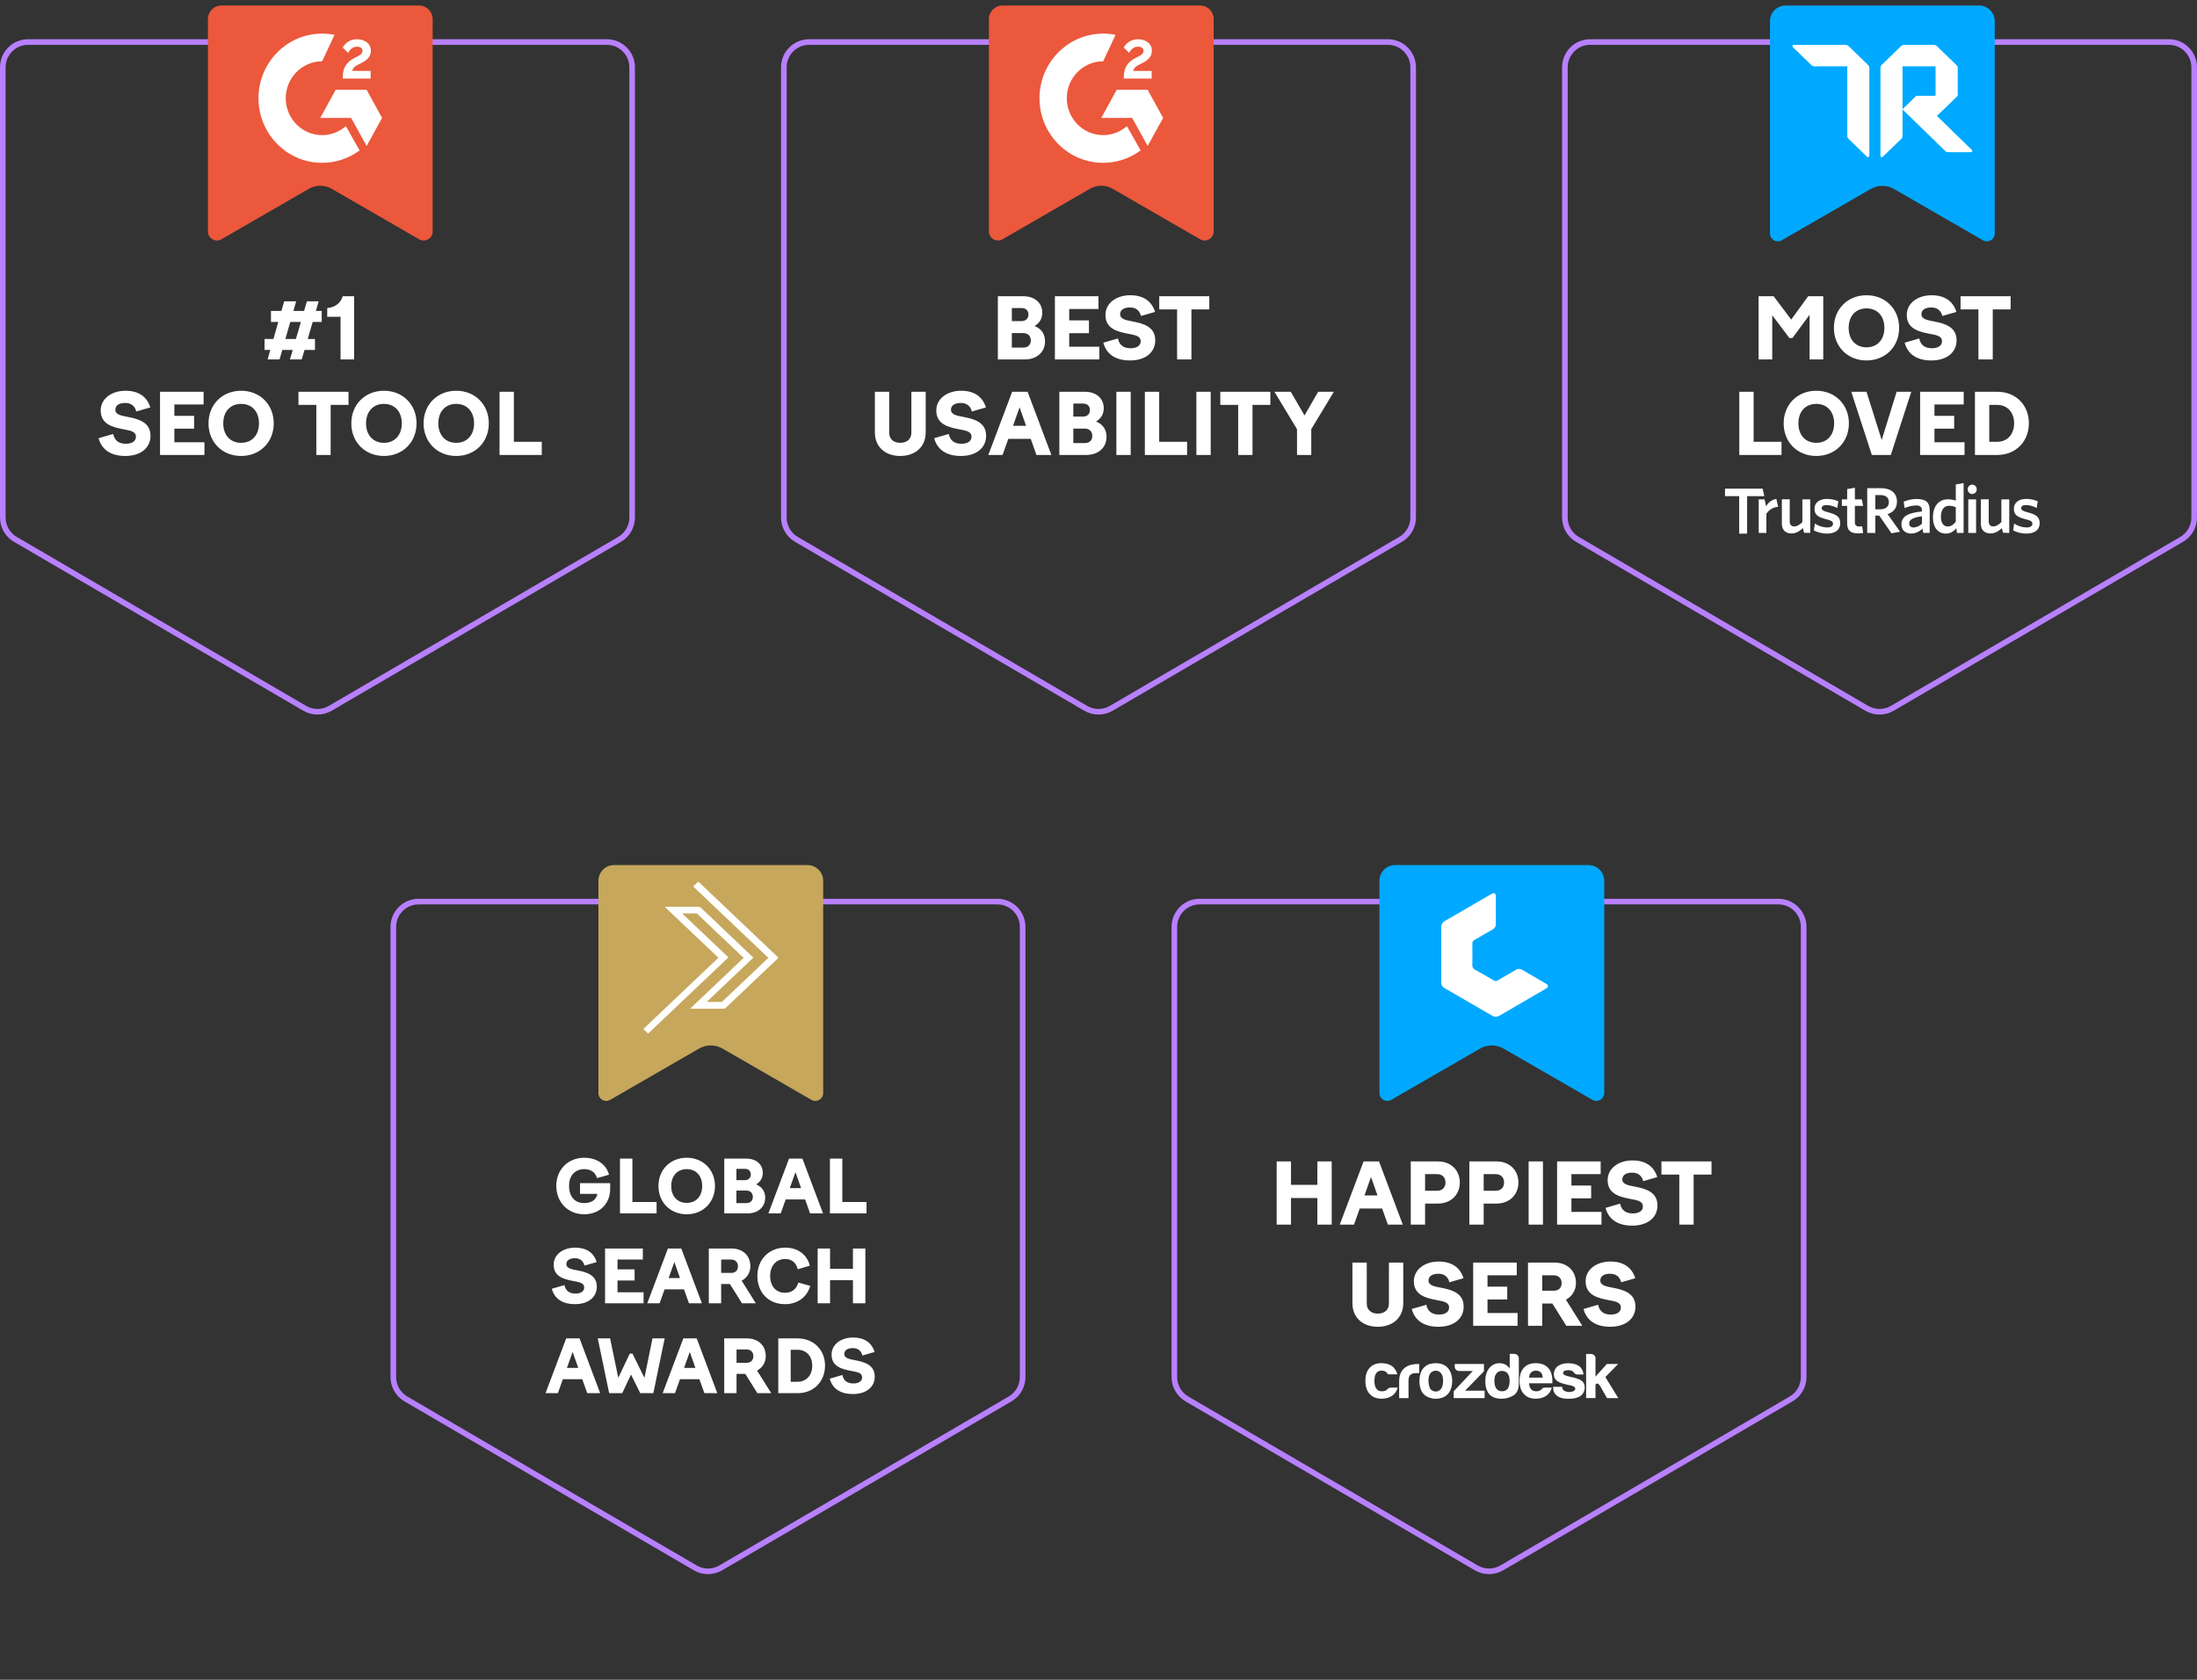 <svg width="391" height="299" viewBox="0 0 391 299" fill="none" xmlns="http://www.w3.org/2000/svg">
<rect x="0" y="0" width="391" height="299" fill="#333333" stroke="none"/>
<path d="M0.5 92.119V11.982C0.5 9.497 2.515 7.482 5 7.482H108C110.485 7.482 112.5 9.497 112.5 11.982V92.119C112.5 93.719 111.651 95.198 110.269 96.005L58.769 126.078C57.367 126.897 55.633 126.897 54.231 126.078L2.731 96.005C1.349 95.198 0.5 93.719 0.5 92.119Z" stroke="#B880FF"/>
<path d="M39.412 0.982C38.08 0.982 37.001 2.062 37.001 3.393V41.198C37.001 42.435 38.34 43.209 39.412 42.59L54.991 33.596C56.235 32.879 57.766 32.879 59.01 33.596L74.589 42.59C75.661 43.209 77.001 42.435 77.001 41.198V3.393C77.001 2.062 75.921 0.982 74.589 0.982H39.412Z" fill="#EB583C"/>
<path d="M65.961 12.627H62.685C62.778 12.114 63.096 11.837 63.733 11.508L64.343 11.206C65.417 10.653 66.001 10.035 66.001 9.021C66.001 8.377 65.749 7.877 65.258 7.521C64.767 7.153 64.183 6.982 63.494 6.982C62.95 6.982 62.459 7.127 61.995 7.403C61.544 7.679 61.213 8.035 61.001 8.469L61.955 9.416C62.327 8.679 62.857 8.311 63.56 8.311C64.157 8.311 64.515 8.614 64.515 9.035C64.515 9.39 64.343 9.679 63.653 10.035L63.268 10.219C62.42 10.64 61.836 11.127 61.505 11.679C61.173 12.219 61.001 12.916 61.001 13.758V13.982H65.961V12.64V12.627Z" fill="white"/>
<path d="M65.247 15.982H59.74L57.001 20.989H62.494L65.247 25.982L68.001 20.989L65.247 15.982Z" fill="white"/>
<path d="M57.326 24.051C53.756 24.051 50.856 21.107 50.856 17.482C50.856 13.857 53.756 10.912 57.326 10.912L59.541 6.204C58.83 6.065 58.092 5.982 57.326 5.982C51.075 5.982 46.001 11.135 46.001 17.482C46.001 23.829 51.075 28.982 57.326 28.982C59.815 28.982 62.127 28.163 64.001 26.774L61.552 22.454C60.417 23.44 58.953 24.051 57.339 24.051H57.326Z" fill="white"/>
<path d="M47.085 62.287V60.337H48.66L49.53 57.307H48.225V55.342H50.085L50.58 53.632H52.71L52.215 55.342H54.12L54.615 53.632H56.715L56.22 55.342H57.255V57.307H55.65L54.765 60.337H56.055V62.287H54.195L53.7 63.982H51.6L52.095 62.287H50.235L49.755 63.982H47.625L48.105 62.287H47.085ZM50.79 60.337H52.665L53.55 57.307H51.66L50.79 60.337ZM60.608 63.982V56.392H58.238V54.832C59.723 54.742 60.713 53.782 60.998 52.732H63.023V63.982H60.608ZM26.756 72.522L24.251 73.242C24.011 72.312 23.381 71.727 22.286 71.727C21.206 71.727 20.531 72.162 20.531 72.927C20.531 73.842 21.626 73.992 22.916 74.247C24.671 74.592 26.786 75.177 26.786 77.562C26.786 79.782 24.971 81.162 22.301 81.162C19.766 81.162 18.101 80.082 17.546 77.997L20.141 77.247C20.381 78.462 21.206 78.987 22.391 78.987C23.441 78.987 24.191 78.567 24.191 77.742C24.191 76.767 23.171 76.647 21.956 76.407C20.141 76.062 17.921 75.552 17.921 73.062C17.921 70.932 19.901 69.552 22.331 69.552C24.611 69.552 26.141 70.557 26.756 72.522ZM28.48 80.982V69.732H36.235V71.997H31.03V74.022H34.54V76.302H31.03V78.717H36.385V80.982H28.48ZM37.108 75.357C37.108 72.012 39.553 69.552 42.913 69.552C46.273 69.552 48.718 72.012 48.718 75.357C48.718 78.702 46.273 81.162 42.913 81.162C39.553 81.162 37.108 78.702 37.108 75.357ZM46.093 75.357C46.093 73.257 44.833 71.892 42.913 71.892C40.993 71.892 39.733 73.257 39.733 75.357C39.733 77.457 40.993 78.822 42.913 78.822C44.833 78.822 46.093 77.457 46.093 75.357ZM56.295 80.982V72.072H53.115V69.732H62.025V72.072H58.845V80.982H56.295ZM62.523 75.357C62.523 72.012 64.968 69.552 68.328 69.552C71.688 69.552 74.133 72.012 74.133 75.357C74.133 78.702 71.688 81.162 68.328 81.162C64.968 81.162 62.523 78.702 62.523 75.357ZM71.508 75.357C71.508 73.257 70.248 71.892 68.328 71.892C66.408 71.892 65.148 73.257 65.148 75.357C65.148 77.457 66.408 78.822 68.328 78.822C70.248 78.822 71.508 77.457 71.508 75.357ZM75.385 75.357C75.385 72.012 77.83 69.552 81.19 69.552C84.55 69.552 86.995 72.012 86.995 75.357C86.995 78.702 84.55 81.162 81.19 81.162C77.83 81.162 75.385 78.702 75.385 75.357ZM84.37 75.357C84.37 73.257 83.11 71.892 81.19 71.892C79.27 71.892 78.01 73.257 78.01 75.357C78.01 77.457 79.27 78.822 81.19 78.822C83.11 78.822 84.37 77.457 84.37 75.357ZM88.905 80.982V69.732H91.455V78.642H96.42V80.982H88.905Z" fill="white"/>
<path d="M139.5 92.119V11.982C139.5 9.497 141.515 7.482 144 7.482H247C249.485 7.482 251.5 9.497 251.5 11.982V92.119C251.5 93.719 250.651 95.198 249.269 96.005L197.769 126.078C196.367 126.897 194.633 126.897 193.231 126.078L141.731 96.005C140.349 95.198 139.5 93.719 139.5 92.119Z" stroke="#B880FF"/>
<path d="M178.412 0.982C177.08 0.982 176 2.062 176 3.393V41.198C176 42.435 177.34 43.209 178.412 42.59L193.991 33.596C195.235 32.879 196.766 32.879 198.01 33.596L213.589 42.59C214.661 43.209 216 42.435 216 41.198V3.393C216 2.062 214.921 0.982 213.589 0.982H178.412Z" fill="#EB583C"/>
<path d="M204.961 12.627H201.685C201.778 12.114 202.096 11.837 202.733 11.508L203.343 11.206C204.417 10.653 205 10.035 205 9.021C205 8.377 204.749 7.877 204.258 7.521C203.767 7.153 203.184 6.982 202.494 6.982C201.95 6.982 201.459 7.127 200.995 7.403C200.544 7.679 200.213 8.035 200 8.469L200.955 9.416C201.327 8.679 201.857 8.311 202.56 8.311C203.157 8.311 203.515 8.614 203.515 9.035C203.515 9.39 203.343 9.679 202.653 10.035L202.268 10.219C201.42 10.64 200.836 11.127 200.504 11.679C200.173 12.219 200 12.916 200 13.758V13.982H204.961V12.64V12.627Z" fill="white"/>
<path d="M204.247 15.982H198.74L196 20.989H201.494L204.247 25.982L207 20.989L204.247 15.982Z" fill="white"/>
<path d="M196.326 24.051C192.756 24.051 189.856 21.107 189.856 17.482C189.856 13.857 192.756 10.912 196.326 10.912L198.542 6.204C197.83 6.065 197.092 5.982 196.326 5.982C190.075 5.982 185 11.135 185 17.482C185 23.829 190.075 28.982 196.326 28.982C198.815 28.982 201.127 28.163 203 26.774L200.552 22.454C199.417 23.44 197.953 24.051 196.339 24.051H196.326Z" fill="white"/>
<path d="M177.588 63.982V52.732H182.133C184.128 52.732 185.493 53.887 185.493 55.672C185.493 56.677 185.043 57.472 184.128 58.027C185.388 58.537 185.988 59.527 185.988 60.757C185.988 62.692 184.503 63.982 182.358 63.982H177.588ZM181.803 54.832H180.078V57.157H181.803C182.553 57.157 183.033 56.692 183.033 55.987C183.033 55.267 182.553 54.832 181.803 54.832ZM182.103 59.287H180.078V61.867H182.103C182.958 61.867 183.453 61.372 183.453 60.592C183.453 59.782 182.913 59.287 182.103 59.287ZM187.739 63.982V52.732H195.494V54.997H190.289V57.022H193.799V59.302H190.289V61.717H195.644V63.982H187.739ZM205.57 55.522L203.065 56.242C202.825 55.312 202.195 54.727 201.1 54.727C200.02 54.727 199.345 55.162 199.345 55.927C199.345 56.842 200.44 56.992 201.73 57.247C203.485 57.592 205.6 58.177 205.6 60.562C205.6 62.782 203.785 64.162 201.115 64.162C198.58 64.162 196.915 63.082 196.36 60.997L198.955 60.247C199.195 61.462 200.02 61.987 201.205 61.987C202.255 61.987 203.005 61.567 203.005 60.742C203.005 59.767 201.985 59.647 200.77 59.407C198.955 59.062 196.735 58.552 196.735 56.062C196.735 53.932 198.715 52.552 201.145 52.552C203.425 52.552 204.955 53.557 205.57 55.522ZM209.489 63.982V55.072H206.309V52.732H215.219V55.072H212.039V63.982H209.489ZM160.216 78.822C161.446 78.822 162.196 78.117 162.196 77.022V69.732H164.746V76.962C164.746 79.527 162.901 81.162 160.216 81.162C157.531 81.162 155.701 79.527 155.701 76.962V69.732H158.251V77.022C158.251 78.117 159.001 78.822 160.216 78.822ZM175.468 72.522L172.963 73.242C172.723 72.312 172.093 71.727 170.998 71.727C169.918 71.727 169.243 72.162 169.243 72.927C169.243 73.842 170.338 73.992 171.628 74.247C173.383 74.592 175.498 75.177 175.498 77.562C175.498 79.782 173.683 81.162 171.013 81.162C168.478 81.162 166.813 80.082 166.258 77.997L168.853 77.247C169.093 78.462 169.918 78.987 171.103 78.987C172.153 78.987 172.903 78.567 172.903 77.742C172.903 76.767 171.883 76.647 170.668 76.407C168.853 76.062 166.633 75.552 166.633 73.062C166.633 70.932 168.613 69.552 171.043 69.552C173.323 69.552 174.853 70.557 175.468 72.522ZM175.892 80.982L180.137 69.732H182.882L187.112 80.982H184.457L183.437 78.117H179.447L178.427 80.982H175.892ZM180.287 75.792H182.612L181.457 72.507L180.287 75.792ZM188.53 80.982V69.732H193.075C195.07 69.732 196.435 70.887 196.435 72.672C196.435 73.677 195.985 74.472 195.07 75.027C196.33 75.537 196.93 76.527 196.93 77.757C196.93 79.692 195.445 80.982 193.3 80.982H188.53ZM192.745 71.832H191.02V74.157H192.745C193.495 74.157 193.975 73.692 193.975 72.987C193.975 72.267 193.495 71.832 192.745 71.832ZM193.045 76.287H191.02V78.867H193.045C193.9 78.867 194.395 78.372 194.395 77.592C194.395 76.782 193.855 76.287 193.045 76.287ZM198.681 80.982V69.732H201.231V80.982H198.681ZM203.75 80.982V69.732H206.3V78.642H211.265V80.982H203.75ZM212.92 80.982V69.732H215.47V80.982H212.92ZM220.358 80.982V72.072H217.178V69.732H226.088V72.072H222.908V80.982H220.358ZM230.829 80.982V76.392L226.809 69.732H229.719L232.164 73.947L234.594 69.732H237.384L233.364 76.392V80.982H230.829Z" fill="white"/>
<path d="M278.5 92.119V11.982C278.5 9.497 280.515 7.482 283 7.482H386C388.485 7.482 390.5 9.497 390.5 11.982V92.119C390.5 93.719 389.651 95.198 388.269 96.005L336.769 126.078C335.367 126.897 333.633 126.897 332.231 126.078L280.731 96.005C279.349 95.198 278.5 93.719 278.5 92.119Z" stroke="#B880FF"/>
<path d="M317.79 0.982C316.249 0.982 315 2.231 315 3.771V41.566C315 42.64 316.163 43.311 317.092 42.774L332.909 33.644C334.203 32.897 335.798 32.897 337.092 33.644L352.909 42.774C353.838 43.311 355 42.64 355 41.566V3.771C355 2.231 353.752 0.982 352.211 0.982H317.79Z" fill="#00A9FF"/>
<path fill-rule="evenodd" clip-rule="evenodd" d="M332.686 12.076C332.684 11.882 332.603 11.707 332.463 11.572L328.966 8.179C328.91 8.125 328.838 8.087 328.764 8.051V8.041H328.744L328.764 8.051V8.065C328.66 8.011 328.544 7.982 328.421 7.982H319.243C319.102 7.982 319 8.08 319 8.217C319 8.276 319.021 8.335 319.081 8.394L322.376 11.591C322.518 11.728 322.7 11.806 322.902 11.806H328.764V24.202C328.764 24.398 328.845 24.575 328.986 24.712L332.281 27.909C332.322 27.948 332.382 27.968 332.443 27.968C332.584 27.968 332.686 27.869 332.686 27.732V12.258C332.686 12.264 332.686 12.271 332.686 12.277V12.101L332.686 12.076ZM338.872 7.982C338.67 7.982 338.488 8.06 338.346 8.198L334.849 11.591C334.805 11.633 334.772 11.686 334.741 11.735C334.73 11.753 334.719 11.771 334.707 11.787H334.743C334.699 11.874 334.673 11.969 334.668 12.07C334.668 12.081 334.667 12.091 334.667 12.101V27.752C334.667 27.811 334.688 27.869 334.728 27.909C334.829 28.007 334.971 28.007 335.072 27.909L338.367 24.712C338.508 24.575 338.589 24.398 338.589 24.202V19.476L346.209 26.889C346.351 27.026 346.533 27.085 346.735 27.085H350.757C350.899 27.085 351 26.987 351 26.849C351 26.79 350.98 26.732 350.939 26.692L344.713 20.632L344.471 20.397V20.356L344.471 20.357V20.377L344.714 20.612L344.724 20.602L344.735 20.612L348.212 17.259C348.353 17.121 348.434 16.945 348.434 16.749V16.572H348.414C348.414 16.58 348.414 16.589 348.413 16.597V12.253C348.414 12.261 348.414 12.269 348.414 12.277V12.101C348.414 11.904 348.333 11.728 348.191 11.591L344.694 8.198C344.553 8.06 344.371 7.982 344.169 7.982H344.168H338.872H338.872ZM344.471 17.043V11.806H338.589V19.435L340.953 17.141C341.014 17.082 341.075 17.063 341.135 17.063H341.276C341.295 17.05 341.317 17.043 341.339 17.043H344.471Z" fill="white"/>
<path d="M312.977 63.982V52.732H315.662L318.782 56.887L321.797 52.732H324.482V63.982H322.052V56.032L319.007 60.157H318.452L315.407 56.122V63.982H312.977ZM326.38 58.357C326.38 55.012 328.825 52.552 332.185 52.552C335.545 52.552 337.99 55.012 337.99 58.357C337.99 61.702 335.545 64.162 332.185 64.162C328.825 64.162 326.38 61.702 326.38 58.357ZM335.365 58.357C335.365 56.257 334.105 54.892 332.185 54.892C330.265 54.892 329.005 56.257 329.005 58.357C329.005 60.457 330.265 61.822 332.185 61.822C334.105 61.822 335.365 60.457 335.365 58.357ZM348.181 55.522L345.676 56.242C345.436 55.312 344.806 54.727 343.711 54.727C342.631 54.727 341.956 55.162 341.956 55.927C341.956 56.842 343.051 56.992 344.341 57.247C346.096 57.592 348.211 58.177 348.211 60.562C348.211 62.782 346.396 64.162 343.726 64.162C341.191 64.162 339.526 63.082 338.971 60.997L341.566 60.247C341.806 61.462 342.631 61.987 343.816 61.987C344.866 61.987 345.616 61.567 345.616 60.742C345.616 59.767 344.596 59.647 343.381 59.407C341.566 59.062 339.346 58.552 339.346 56.062C339.346 53.932 341.326 52.552 343.756 52.552C346.036 52.552 347.566 53.557 348.181 55.522ZM352.1 63.982V55.072H348.92V52.732H357.83V55.072H354.65V63.982H352.1ZM309.542 80.982V69.732H312.092V78.642H317.057V80.982H309.542ZM317.437 75.357C317.437 72.012 319.882 69.552 323.242 69.552C326.602 69.552 329.047 72.012 329.047 75.357C329.047 78.702 326.602 81.162 323.242 81.162C319.882 81.162 317.437 78.702 317.437 75.357ZM326.422 75.357C326.422 73.257 325.162 71.892 323.242 71.892C321.322 71.892 320.062 73.257 320.062 75.357C320.062 77.457 321.322 78.822 323.242 78.822C325.162 78.822 326.422 77.457 326.422 75.357ZM329.471 69.732H332.186L334.886 78.327L337.541 69.732H340.151L336.506 80.982H333.131L329.471 69.732ZM341.724 80.982V69.732H349.479V71.997H344.274V74.022H347.784V76.302H344.274V78.717H349.629V80.982H341.724ZM351.48 80.982V69.732H355.44C358.845 69.732 361.08 72.192 361.08 75.312C361.08 78.507 358.845 80.982 355.44 80.982H351.48ZM355.44 72.072H354.03V78.642H355.44C357.27 78.642 358.455 77.277 358.455 75.342C358.455 73.422 357.27 72.072 355.44 72.072Z" fill="white"/>
<path fill-rule="evenodd" clip-rule="evenodd" d="M360.856 91.191C362.378 91.587 363 92.009 363 93.127C363 94.287 362.167 94.982 360.579 94.982C359.785 94.968 358.99 94.777 358.276 94.409L358.461 93.196C359.123 93.632 359.877 93.864 360.645 93.891C361.32 93.891 361.704 93.646 361.704 93.25C361.704 92.814 361.426 92.65 360.433 92.405C359.004 92.037 358.408 91.627 358.408 90.537C358.408 89.527 359.215 88.805 360.592 88.805C361.306 88.805 362.008 88.941 362.656 89.227L362.471 90.427C361.889 90.1 361.254 89.923 360.592 89.896C359.996 89.896 359.705 90.114 359.705 90.441C359.705 90.768 359.943 90.959 360.856 91.191ZM357.588 88.886V94.859L356.476 94.832L356.277 94C355.708 94.532 355.06 94.955 354.266 94.955C353.128 94.955 352.532 94.287 352.532 93.182V88.873H353.935V92.814C353.935 93.346 354.173 93.7 354.742 93.7C355.232 93.7 355.722 93.4 356.185 92.936V88.886H357.588ZM351.685 88.886V94.859H350.295V88.886H351.685ZM351.804 87.1C351.804 86.636 351.447 86.268 350.997 86.268C350.547 86.268 350.189 86.636 350.189 87.1C350.189 87.564 350.547 87.932 350.997 87.932C351.447 87.932 351.804 87.564 351.804 87.1ZM346.643 93.714C347.212 93.714 347.662 93.386 348.072 92.868V90.291C347.701 90.114 347.278 90.018 346.854 90.032C346.034 90.032 345.425 90.673 345.425 91.982C345.425 93.155 345.941 93.714 346.643 93.714ZM349.462 85.982V94.859H348.284L348.165 94.041C347.728 94.546 347.146 94.982 346.299 94.982C345.028 94.982 344.009 94.055 344.009 92.064C344.009 89.855 345.253 88.873 346.656 88.873C347.146 88.873 347.622 88.955 348.072 89.105V86.227L349.462 85.982ZM340.555 93.891C341.111 93.864 341.64 93.632 342.037 93.223H342.05V91.9C340.211 92.118 339.774 92.623 339.774 93.196C339.774 93.618 340.078 93.891 340.555 93.891ZM343.427 90.796V94.846H342.275L342.143 94.082C341.614 94.641 340.886 94.968 340.118 94.968C339.086 94.968 338.398 94.355 338.398 93.332C338.398 91.9 339.589 91.287 342.05 91.041V90.85C342.05 90.209 341.653 89.964 340.991 89.964C340.29 89.991 339.602 90.155 338.967 90.441L338.795 89.296C339.536 88.982 340.343 88.818 341.15 88.818C342.686 88.818 343.427 89.391 343.427 90.796ZM335.936 91.518L338.159 94.641L336.624 94.927L334.454 91.777H333.752V94.859H332.31V86.896H334.758C336.531 86.896 337.603 87.768 337.603 89.296C337.603 90.468 336.942 91.191 335.936 91.518ZM334.573 90.659C335.552 90.659 336.161 90.209 336.161 89.377C336.161 88.587 335.645 88.136 334.652 88.123H333.752V90.659H334.573ZM331.41 93.673L331.582 94.859C331.277 94.927 330.973 94.955 330.655 94.941C329.504 94.941 328.736 94.532 328.736 93.196V90.046H327.797V88.886H328.736V87.059L330.113 86.814V88.886H331.344L331.582 90.046H330.113V92.964C330.113 93.455 330.338 93.714 330.907 93.714C331.079 93.714 331.251 93.7 331.41 93.673ZM325.362 91.191C326.883 91.587 327.506 92.009 327.506 93.127C327.506 94.287 326.672 94.982 325.123 94.982C324.316 94.968 323.522 94.777 322.807 94.409L323.006 93.196C323.654 93.632 324.395 93.864 325.163 93.891C325.838 93.891 326.222 93.646 326.222 93.25C326.222 92.814 325.944 92.65 324.951 92.405C323.522 92.037 322.926 91.627 322.926 90.537C322.926 89.527 323.734 88.805 325.11 88.805C325.825 88.805 326.526 88.941 327.175 89.227L326.976 90.427C326.394 90.1 325.759 89.923 325.097 89.896C324.501 89.896 324.21 90.114 324.21 90.441C324.21 90.768 324.448 90.959 325.362 91.191ZM322.172 88.886V94.859L321.06 94.832L320.862 94C320.293 94.532 319.644 94.955 318.85 94.955C317.712 94.955 317.116 94.287 317.116 93.182V88.873H318.519V92.814C318.519 93.346 318.758 93.7 319.327 93.7C319.816 93.7 320.306 93.4 320.769 92.936V88.886H322.172ZM316.137 88.805L316.455 90.209C315.608 90.264 314.827 90.727 314.364 91.45V94.859H313V88.886H314.046L314.311 90.127C314.721 89.446 315.25 88.968 316.137 88.805ZM313.69 86.982L314 88.311H310.934V94.982H309.524V88.311H307V86.982H313.69Z" fill="white"/>
<path d="M70 245.119V164.982C70 162.497 72.015 160.482 74.5 160.482H177.5C179.985 160.482 182 162.497 182 164.982V245.119C182 246.719 181.151 248.198 179.769 249.005L128.269 279.078C126.867 279.897 125.133 279.897 123.731 279.078L72.231 249.005C70.849 248.198 70 246.719 70 245.119Z" stroke="#B880FF"/>
<path d="M109.289 153.982C107.749 153.982 106.5 155.231 106.5 156.771V194.567C106.5 195.64 107.662 196.311 108.592 195.774L124.408 186.644C125.703 185.897 127.297 185.897 128.592 186.644L144.408 195.774C145.338 196.311 146.5 195.64 146.5 194.567V156.771C146.5 155.231 145.251 153.982 143.711 153.982H109.289Z" fill="#C6A75C"/>
<g clip-path="url(#clip0_190_7622)">
<path d="M115.349 183.98C115.081 183.721 114.794 183.444 114.5 183.159C118.933 178.947 123.381 174.723 127.855 170.473C124.671 167.451 121.51 164.452 118.323 161.427C118.401 161.412 118.445 161.397 118.487 161.397C120.412 161.397 122.338 161.4 124.263 161.394C124.461 161.394 124.603 161.444 124.743 161.577C126.178 162.95 127.618 164.318 129.059 165.686C130.681 167.228 132.306 168.769 133.93 170.312C133.979 170.358 134.025 170.407 134.074 170.456C131.317 173.073 128.572 175.678 125.793 178.317C125.896 178.334 125.94 178.349 125.984 178.349C126.761 178.35 127.538 178.354 128.315 178.347C128.403 178.347 128.511 178.309 128.571 178.252C131.282 175.684 133.99 173.113 136.697 170.541C136.711 170.528 136.722 170.51 136.736 170.49C132.283 166.259 127.832 162.032 123.356 157.783C123.661 157.494 123.929 157.235 124.207 156.989C124.233 156.966 124.359 157.005 124.405 157.047C124.881 157.489 125.348 157.936 125.819 158.383C130.011 162.366 134.205 166.347 138.398 170.328C138.5 170.425 138.554 170.483 138.419 170.611C135.33 173.535 132.246 176.464 129.164 179.394C129.045 179.507 128.928 179.551 128.76 179.551C126.841 179.544 124.923 179.546 123.005 179.544C122.945 179.544 122.884 179.544 122.814 179.544C125.994 176.525 129.159 173.522 132.321 170.52C132.33 170.485 132.339 170.451 132.348 170.417C132.26 170.363 132.159 170.323 132.085 170.255C129.454 167.76 126.826 165.265 124.202 162.765C124.062 162.631 123.92 162.579 123.722 162.581C122.987 162.591 122.252 162.584 121.517 162.584C121.485 162.584 121.452 162.591 121.405 162.597C124.163 165.212 126.908 167.813 129.642 170.407C124.844 174.963 120.094 179.472 115.347 183.982L115.349 183.98Z" fill="white"/>
</g>
<path d="M101.277 211.055C101.277 213.031 102.304 214.149 103.994 214.149C105.333 214.149 106.152 213.486 106.308 212.511H103.227V210.6H108.596V211.601C108.596 214.227 106.763 216.138 103.955 216.138C101.082 216.138 99.002 214.006 99.002 211.055C99.002 208.182 101.108 206.076 103.981 206.076C106.165 206.076 107.868 207.194 108.388 209.092L106.256 209.703C105.983 208.715 105.19 208.104 103.981 208.104C102.421 208.104 101.277 209.157 101.277 211.055ZM110.339 215.982V206.232H112.549V213.954H116.852V215.982H110.339ZM117.182 211.107C117.182 208.208 119.301 206.076 122.213 206.076C125.125 206.076 127.244 208.208 127.244 211.107C127.244 214.006 125.125 216.138 122.213 216.138C119.301 216.138 117.182 214.006 117.182 211.107ZM124.969 211.107C124.969 209.287 123.877 208.104 122.213 208.104C120.549 208.104 119.457 209.287 119.457 211.107C119.457 212.927 120.549 214.11 122.213 214.11C123.877 214.11 124.969 212.927 124.969 211.107ZM128.9 215.982V206.232H132.839C134.568 206.232 135.751 207.233 135.751 208.78C135.751 209.651 135.361 210.34 134.568 210.821C135.66 211.263 136.18 212.121 136.18 213.187C136.18 214.864 134.893 215.982 133.034 215.982H128.9ZM132.553 208.052H131.058V210.067H132.553C133.203 210.067 133.619 209.664 133.619 209.053C133.619 208.429 133.203 208.052 132.553 208.052ZM132.813 211.913H131.058V214.149H132.813C133.554 214.149 133.983 213.72 133.983 213.044C133.983 212.342 133.515 211.913 132.813 211.913ZM136.748 215.982L140.427 206.232H142.806L146.472 215.982H144.171L143.287 213.499H139.829L138.945 215.982H136.748ZM140.557 211.484H142.572L141.571 208.637L140.557 211.484ZM147.701 215.982V206.232H149.911V213.954H154.214V215.982H147.701ZM106.191 224.65L104.02 225.274C103.812 224.468 103.266 223.961 102.317 223.961C101.381 223.961 100.796 224.338 100.796 225.001C100.796 225.794 101.745 225.924 102.863 226.145C104.384 226.444 106.217 226.951 106.217 229.018C106.217 230.942 104.644 232.138 102.33 232.138C100.133 232.138 98.691 231.202 98.21 229.395L100.458 228.745C100.666 229.798 101.381 230.253 102.408 230.253C103.318 230.253 103.968 229.889 103.968 229.174C103.968 228.329 103.084 228.225 102.031 228.017C100.458 227.718 98.534 227.276 98.534 225.118C98.534 223.272 100.25 222.076 102.356 222.076C104.332 222.076 105.658 222.947 106.191 224.65ZM107.686 231.982V222.232H114.407V224.195H109.896V225.95H112.938V227.926H109.896V230.019H114.537V231.982H107.686ZM115.192 231.982L118.871 222.232H121.25L124.916 231.982H122.615L121.731 229.499H118.273L117.389 231.982H115.192ZM119.001 227.484H121.016L120.015 224.637L119.001 227.484ZM126.145 231.982V222.232H130.201C132.151 222.232 133.542 223.454 133.542 225.391C133.542 226.535 132.931 227.458 131.995 227.965L134.517 231.982H132.047L129.902 228.55H128.342V231.982H126.145ZM130.11 224.195H128.342V226.574H130.149C130.877 226.574 131.332 226.119 131.332 225.391C131.332 224.663 130.851 224.195 130.11 224.195ZM134.79 227.107C134.79 224.221 136.844 222.076 139.743 222.076C141.992 222.076 143.643 223.324 144.124 225.287L141.979 225.924C141.68 224.767 140.952 224.104 139.743 224.104C138.092 224.104 137.065 225.339 137.065 227.107C137.065 228.875 138.04 230.11 139.691 230.11C140.926 230.11 141.745 229.473 142.083 228.29L144.202 228.888C143.604 230.903 141.953 232.138 139.691 232.138C136.74 232.138 134.79 230.032 134.79 227.107ZM145.518 231.982V222.232H147.728V225.846H151.797V222.232H154.007V231.982H151.797V227.874H147.728V231.982H145.518ZM97.088 247.982L100.767 238.232H103.146L106.812 247.982H104.511L103.627 245.499H100.169L99.285 247.982H97.088ZM100.897 243.484H102.912L101.911 240.637L100.897 243.484ZM112.078 240.936H112.559L114.691 245.252L116.121 238.232H118.292L116.277 247.982H113.95L112.299 244.667L110.739 247.982H108.412L106.384 238.232H108.581L110.037 245.252L112.078 240.936ZM117.934 247.982L121.613 238.232H123.992L127.658 247.982H125.357L124.473 245.499H121.015L120.131 247.982H117.934ZM121.743 243.484H123.758L122.757 240.637L121.743 243.484ZM128.887 247.982V238.232H132.943C134.893 238.232 136.284 239.454 136.284 241.391C136.284 242.535 135.673 243.458 134.737 243.965L137.259 247.982H134.789L132.644 244.55H131.084V247.982H128.887ZM132.852 240.195H131.084V242.574H132.891C133.619 242.574 134.074 242.119 134.074 241.391C134.074 240.663 133.593 240.195 132.852 240.195ZM138.51 247.982V238.232H141.942C144.893 238.232 146.83 240.364 146.83 243.068C146.83 245.837 144.893 247.982 141.942 247.982H138.51ZM141.942 240.26H140.72V245.954H141.942C143.528 245.954 144.555 244.771 144.555 243.094C144.555 241.43 143.528 240.26 141.942 240.26ZM155.652 240.65L153.481 241.274C153.273 240.468 152.727 239.961 151.778 239.961C150.842 239.961 150.257 240.338 150.257 241.001C150.257 241.794 151.206 241.924 152.324 242.145C153.845 242.444 155.678 242.951 155.678 245.018C155.678 246.942 154.105 248.138 151.791 248.138C149.594 248.138 148.151 247.202 147.67 245.395L149.919 244.745C150.127 245.798 150.842 246.253 151.869 246.253C152.779 246.253 153.429 245.889 153.429 245.174C153.429 244.329 152.545 244.225 151.492 244.017C149.919 243.718 147.995 243.276 147.995 241.118C147.995 239.272 149.711 238.076 151.817 238.076C153.793 238.076 155.119 238.947 155.652 240.65Z" fill="white"/>
<path d="M209 245.119V164.982C209 162.497 211.015 160.482 213.5 160.482H316.5C318.985 160.482 321 162.497 321 164.982V245.119C321 246.719 320.151 248.198 318.769 249.005L267.269 279.078C265.867 279.897 264.133 279.897 262.731 279.078L211.231 249.005C209.849 248.198 209 246.719 209 245.119Z" stroke="#B880FF"/>
<path d="M248.289 153.982C246.749 153.982 245.5 155.231 245.5 156.771V194.567C245.5 195.64 246.662 196.311 247.592 195.774L263.408 186.644C264.703 185.897 266.297 185.897 267.592 186.644L283.408 195.774C284.338 196.311 285.5 195.64 285.5 194.567V156.771C285.5 155.231 284.251 153.982 282.711 153.982H248.289Z" fill="#00A9FF"/>
<path d="M275.098 175.067C273.721 174.269 272.326 173.471 270.949 172.655C270.579 172.406 270.102 172.406 269.731 172.655C268.707 173.276 267.648 173.843 266.624 174.464C266.43 174.606 266.2 174.642 265.971 174.588C264.859 173.932 263.711 173.258 262.563 172.637C262.193 172.477 261.981 172.087 262.034 171.679C262.051 170.455 262.051 169.231 262.034 168.024C261.998 167.705 262.193 167.386 262.493 167.261C263.534 166.676 264.558 166.055 265.6 165.47C266.006 165.274 266.253 164.866 266.218 164.405C266.2 162.808 266.218 161.194 266.218 159.597C266.218 158.994 265.953 158.834 265.441 159.118C264.064 159.917 262.669 160.715 261.292 161.531C261.239 161.549 261.186 161.584 261.133 161.62C259.792 162.4 258.468 163.181 257.126 163.944C256.79 164.103 256.578 164.423 256.526 164.795C256.526 164.813 256.526 164.849 256.508 164.866C256.49 164.884 256.508 164.92 256.508 164.937C256.508 164.955 256.508 164.991 256.508 165.026C256.508 167.989 256.508 170.952 256.508 173.914C256.508 174.216 256.508 174.535 256.508 174.837C256.473 175.28 256.72 175.706 257.126 175.901C259.933 177.533 262.758 179.166 265.565 180.798C265.847 180.975 266.183 181.029 266.5 180.94C266.624 180.904 266.73 180.851 266.836 180.798C268.16 180.017 269.502 179.254 270.843 178.474C270.896 178.438 270.932 178.421 270.985 178.385L275.134 175.972C275.628 175.688 275.628 175.369 275.098 175.067Z" fill="white"/>
<path d="M227.209 217.982V206.732H229.759V210.902H234.454V206.732H237.004V217.982H234.454V213.242H229.759V217.982H227.209ZM238.434 217.982L242.679 206.732H245.424L249.654 217.982H246.999L245.979 215.117H241.989L240.969 217.982H238.434ZM242.829 212.792H245.154L243.999 209.507L242.829 212.792ZM251.072 217.982V206.732H255.917C258.227 206.732 259.802 208.292 259.802 210.497C259.802 212.642 258.227 214.232 255.917 214.232H253.622V217.982H251.072ZM255.752 208.997H253.622V211.952H255.752C256.652 211.952 257.252 211.412 257.252 210.497C257.252 209.537 256.652 208.997 255.752 208.997ZM261.501 217.982V206.732H266.346C268.656 206.732 270.231 208.292 270.231 210.497C270.231 212.642 268.656 214.232 266.346 214.232H264.051V217.982H261.501ZM266.181 208.997H264.051V211.952H266.181C267.081 211.952 267.681 211.412 267.681 210.497C267.681 209.537 267.081 208.997 266.181 208.997ZM272.048 217.982V206.732H274.598V217.982H272.048ZM277.116 217.982V206.732H284.871V208.997H279.666V211.022H283.176V213.302H279.666V215.717H285.021V217.982H277.116ZM294.948 209.522L292.443 210.242C292.203 209.312 291.573 208.727 290.478 208.727C289.398 208.727 288.723 209.162 288.723 209.927C288.723 210.842 289.818 210.992 291.108 211.247C292.863 211.592 294.978 212.177 294.978 214.562C294.978 216.782 293.163 218.162 290.493 218.162C287.958 218.162 286.293 217.082 285.738 214.997L288.333 214.247C288.573 215.462 289.398 215.987 290.583 215.987C291.633 215.987 292.383 215.567 292.383 214.742C292.383 213.767 291.363 213.647 290.148 213.407C288.333 213.062 286.113 212.552 286.113 210.062C286.113 207.932 288.093 206.552 290.523 206.552C292.803 206.552 294.333 207.557 294.948 209.522ZM298.866 217.982V209.072H295.686V206.732H304.596V209.072H301.416V217.982H298.866ZM245.206 233.822C246.436 233.822 247.186 233.117 247.186 232.022V224.732H249.736V231.962C249.736 234.527 247.891 236.162 245.206 236.162C242.521 236.162 240.691 234.527 240.691 231.962V224.732H243.241V232.022C243.241 233.117 243.991 233.822 245.206 233.822ZM260.458 227.522L257.953 228.242C257.713 227.312 257.083 226.727 255.988 226.727C254.908 226.727 254.233 227.162 254.233 227.927C254.233 228.842 255.328 228.992 256.618 229.247C258.373 229.592 260.488 230.177 260.488 232.562C260.488 234.782 258.673 236.162 256.003 236.162C253.468 236.162 251.803 235.082 251.248 232.997L253.843 232.247C254.083 233.462 254.908 233.987 256.093 233.987C257.143 233.987 257.893 233.567 257.893 232.742C257.893 231.767 256.873 231.647 255.658 231.407C253.843 231.062 251.623 230.552 251.623 228.062C251.623 225.932 253.603 224.552 256.033 224.552C258.313 224.552 259.843 225.557 260.458 227.522ZM262.182 235.982V224.732H269.937V226.997H264.732V229.022H268.242V231.302H264.732V233.717H270.087V235.982H262.182ZM271.938 235.982V224.732H276.618C278.868 224.732 280.473 226.142 280.473 228.377C280.473 229.697 279.768 230.762 278.688 231.347L281.598 235.982H278.748L276.273 232.022H274.473V235.982H271.938ZM276.513 226.997H274.473V229.742H276.558C277.398 229.742 277.923 229.217 277.923 228.377C277.923 227.537 277.368 226.997 276.513 226.997ZM291.029 227.522L288.524 228.242C288.284 227.312 287.654 226.727 286.559 226.727C285.479 226.727 284.804 227.162 284.804 227.927C284.804 228.842 285.899 228.992 287.189 229.247C288.944 229.592 291.059 230.177 291.059 232.562C291.059 234.782 289.244 236.162 286.574 236.162C284.039 236.162 282.374 235.082 281.819 232.997L284.414 232.247C284.654 233.462 285.479 233.987 286.664 233.987C287.714 233.987 288.464 233.567 288.464 232.742C288.464 231.767 287.444 231.647 286.229 231.407C284.414 231.062 282.194 230.552 282.194 228.062C282.194 225.932 284.174 224.552 286.604 224.552C288.884 224.552 290.414 225.557 291.029 227.522Z" fill="white"/>
<path d="M247.551 246.988H248.749C248.575 247.631 248.236 248.114 247.747 248.446C247.249 248.793 246.632 248.966 245.886 248.966C244.982 248.966 244.274 248.685 243.761 248.122C243.249 247.573 243 246.786 243 245.768C243 244.793 243.249 244.035 243.739 243.487C244.244 242.924 244.952 242.642 245.856 242.642C246.812 242.642 247.551 242.916 248.071 243.465C248.357 243.804 248.568 244.201 248.688 244.627H247.016C246.956 244.505 246.873 244.389 246.775 244.288C246.571 244.079 246.278 243.97 245.893 243.97C245.577 243.956 245.261 244.072 245.035 244.288C244.748 244.591 244.605 245.097 244.605 245.797C244.605 246.497 244.748 246.988 245.035 247.284C245.238 247.53 245.547 247.652 245.961 247.652C246.202 247.659 246.443 247.602 246.654 247.493C246.707 247.479 246.745 247.45 246.782 247.414L246.91 247.291C246.963 247.226 247.031 247.161 247.099 247.111C247.249 247.024 247.4 246.981 247.551 246.988Z" fill="white"/>
<path d="M249.007 248.858V245.913C249.007 245.321 249.098 244.822 249.279 244.418C249.444 244.043 249.7 243.703 250.024 243.451C250.341 243.22 250.702 243.047 251.087 242.945C251.493 242.837 251.915 242.787 252.337 242.787H252.578V244.411H252.028C251.569 244.411 251.222 244.519 251.004 244.729C250.785 244.938 250.672 245.277 250.672 245.732V248.865L249.007 248.858Z" fill="white"/>
<path d="M253.542 248.31C253.195 248.014 252.947 247.631 252.826 247.205C252.683 246.736 252.608 246.245 252.615 245.754C252.615 245.336 252.676 244.924 252.796 244.52C252.894 244.144 253.09 243.791 253.354 243.495C253.76 243.04 254.325 242.751 254.943 242.686C255.591 242.599 256.179 242.65 256.706 242.838C257.294 243.054 257.776 243.48 258.039 244.029C258.311 244.534 258.446 245.119 258.446 245.783C258.454 246.209 258.401 246.628 258.28 247.039C258.183 247.357 258.039 247.653 257.851 247.927C257.467 248.433 256.985 248.743 256.397 248.866C255.877 249.003 255.335 249.017 254.815 248.902C254.28 248.779 253.858 248.584 253.542 248.31ZM254.679 244.296C254.348 244.65 254.197 245.169 254.227 245.863C254.258 246.556 254.393 247.039 254.634 247.314C254.732 247.436 254.898 247.537 255.131 247.617C255.365 247.703 255.621 247.711 255.862 247.638C256.111 247.566 256.329 247.4 256.518 247.126C256.706 246.852 256.811 246.411 256.826 245.805C256.826 245.256 256.736 244.845 256.555 244.57C256.374 244.296 256.164 244.123 255.922 244.043C255.689 243.964 255.44 243.964 255.207 244.029C255.011 244.072 254.83 244.166 254.679 244.296Z" fill="white"/>
<path d="M258.713 248.858V247.646L262.119 244.036H259.715C259.504 244.043 259.293 243.964 259.143 243.819C258.985 243.682 258.902 243.487 258.902 243.285V242.78H264.1V244.086L260.74 247.537H264.22V248.866L258.713 248.858Z" fill="white"/>
<path d="M268.676 240.982H269.489C269.708 240.982 269.919 241.069 270.062 241.22C270.213 241.365 270.295 241.552 270.303 241.754V246.209C270.303 247.292 269.971 248.021 269.316 248.403C268.683 248.779 267.945 248.981 267.199 248.974C266.785 248.974 266.378 248.909 265.986 248.779C265.61 248.663 265.278 248.447 265.03 248.151C264.57 247.588 264.336 246.822 264.336 245.848C264.336 244.888 264.57 244.122 265.03 243.538C265.504 242.946 266.122 242.65 266.86 242.65C267.222 242.642 267.583 242.722 267.907 242.881C268.216 243.054 268.487 243.299 268.683 243.588V240.982H268.676ZM265.956 245.776C265.956 246.389 266.077 246.851 266.31 247.169C266.544 247.486 266.89 247.645 267.335 247.645C267.734 247.66 268.111 247.479 268.337 247.169C268.563 246.851 268.668 246.382 268.668 245.776C268.668 245.227 268.548 244.794 268.314 244.476C268.066 244.173 267.689 244.007 267.29 244.021C266.898 244.007 266.529 244.187 266.31 244.498C266.069 244.801 265.949 245.227 265.956 245.776Z" fill="white"/>
<path d="M274.983 246.988H276.18C276.007 247.631 275.668 248.114 275.179 248.446C274.681 248.793 274.064 248.966 273.318 248.966C272.414 248.966 271.706 248.685 271.201 248.122C270.689 247.573 270.44 246.786 270.44 245.768C270.44 244.793 270.689 244.035 271.178 243.487C271.683 242.924 272.391 242.642 273.303 242.642C274.259 242.642 274.998 242.916 275.518 243.465C276.022 244.028 276.278 244.815 276.278 245.819V246.071C276.278 246.129 276.271 246.18 276.256 246.23H272.135C272.15 246.699 272.271 247.053 272.489 247.277C272.692 247.522 273.001 247.645 273.416 247.645C273.657 247.652 273.898 247.595 274.109 247.486C274.161 247.472 274.207 247.443 274.237 247.407L274.365 247.284C274.41 247.212 274.47 247.147 274.546 247.104C274.674 247.024 274.832 246.981 274.983 246.988ZM272.127 245.212H274.561C274.531 244.801 274.418 244.497 274.229 244.295C274.026 244.086 273.732 243.978 273.348 243.978C273.031 243.963 272.715 244.079 272.489 244.295C272.263 244.505 272.143 244.808 272.127 245.212Z" fill="white"/>
<path d="M276.392 246.852H278.012C278.027 247.156 278.147 247.387 278.366 247.538C278.607 247.69 278.923 247.769 279.323 247.769C279.579 247.777 279.835 247.719 280.061 247.603C280.234 247.524 280.347 247.358 280.347 247.17C280.347 246.896 280.016 246.694 279.345 246.557C279.127 246.528 278.916 246.477 278.705 246.419C277.861 246.224 277.296 245.986 277.01 245.712C276.693 245.438 276.535 245.069 276.535 244.615C276.528 244.059 276.776 243.532 277.221 243.178C277.695 242.831 278.321 242.651 279.082 242.651C279.91 242.651 280.566 242.824 281.063 243.178C281.515 243.546 281.786 244.088 281.801 244.665H280.777C280.49 244.672 280.219 244.521 280.084 244.275L279.895 244.095C279.707 243.958 279.443 243.893 279.112 243.893C278.795 243.893 278.554 243.936 278.396 244.03C278.253 244.116 278.17 244.275 278.185 244.441C278.185 244.687 278.599 244.889 279.428 245.055C279.511 245.084 279.594 245.105 279.677 245.127C279.745 245.142 279.812 245.149 279.88 245.149C280.694 245.344 281.251 245.575 281.575 245.835C281.876 246.109 282.027 246.477 282.027 246.932C282.027 247.603 281.771 248.123 281.266 248.484C280.792 248.816 280.076 248.982 279.127 248.982C278.223 248.982 277.545 248.809 277.1 248.455C276.641 248.109 276.407 247.596 276.407 246.932L276.392 246.852Z" fill="white"/>
<path d="M283.947 242.788V245.026L285.973 242.788H287.977L285.709 245.112L288 248.859H285.996L284.828 246.801C284.587 246.39 284.384 246.217 284.21 246.274C284.037 246.332 283.947 246.426 283.947 246.549V248.852H282.282V241.004H283.141C283.359 241.004 283.562 241.084 283.713 241.235C283.864 241.373 283.954 241.56 283.954 241.762L283.947 242.788Z" fill="white"/>
<defs>
<clipPath id="clip0_190_7622">
<rect width="24" height="27" fill="white" transform="translate(114.5 156.982)"/>
</clipPath>
</defs>
</svg>
